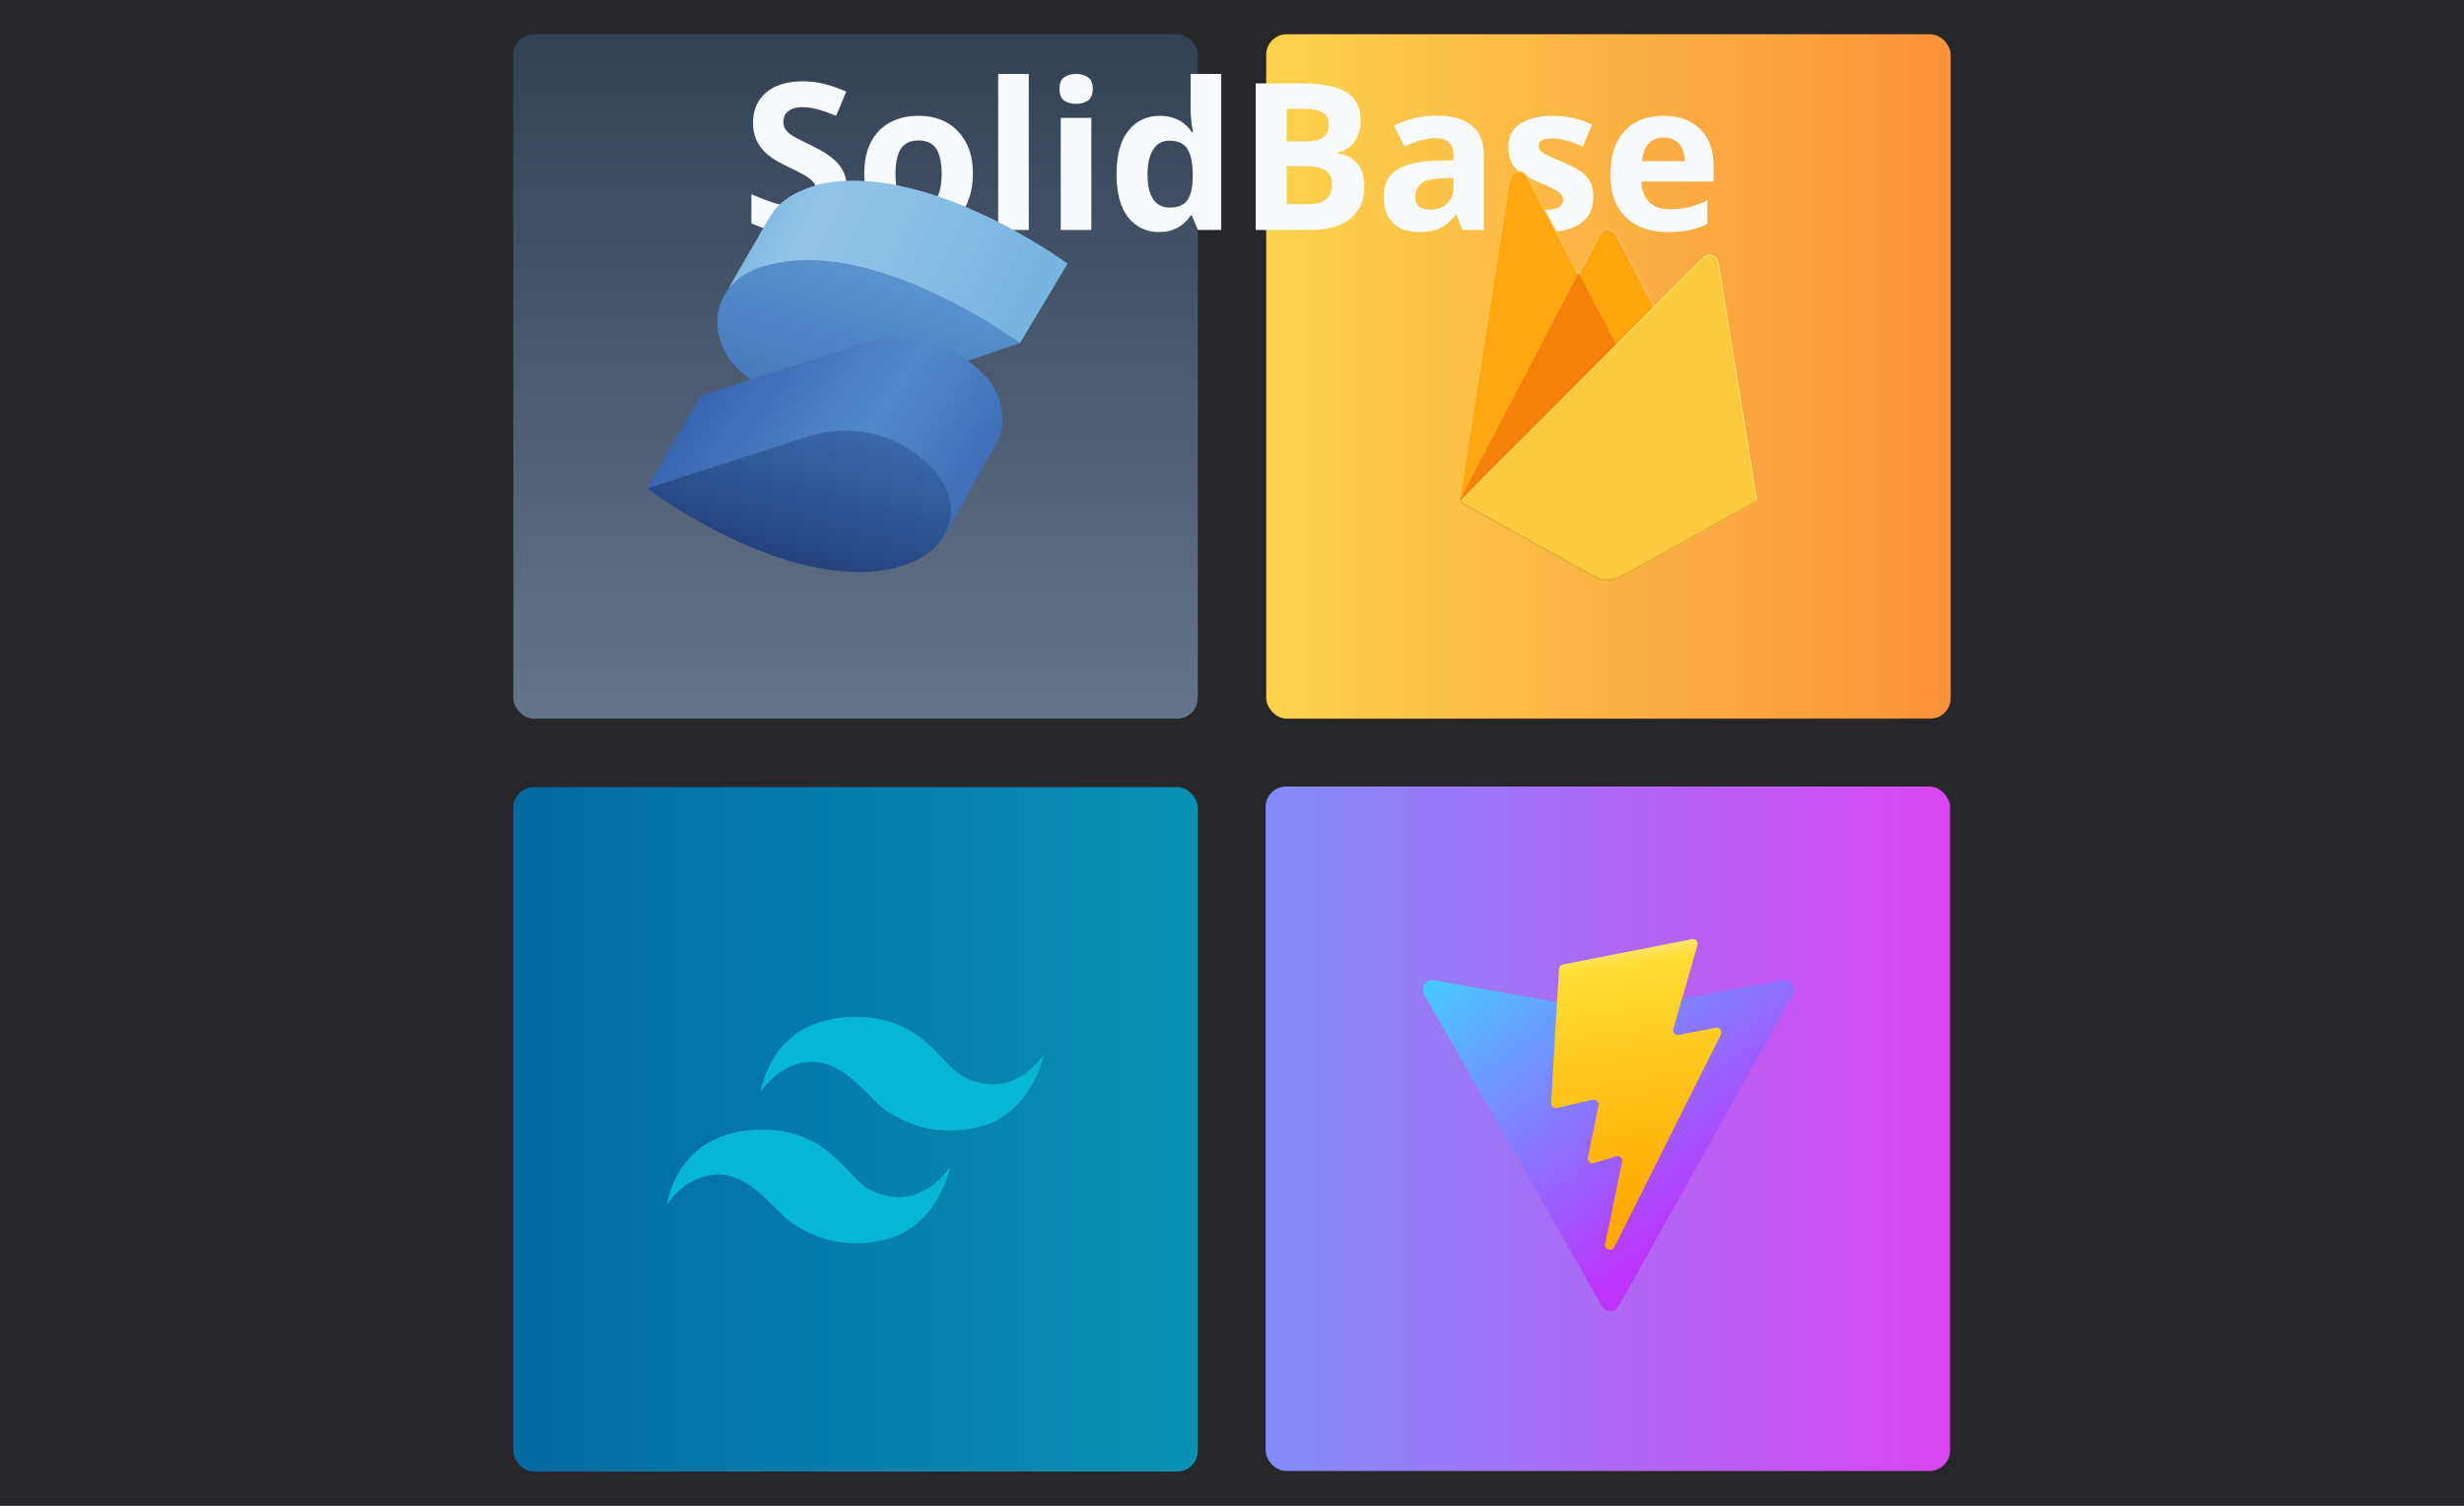 <svg width="1800" height="1100" viewBox="0 0 1800 1100" fill="none" xmlns="http://www.w3.org/2000/svg">
<rect width="1800" height="1100" fill="#27272A"/>
<rect x="924.553" y="574.553" width="500" height="500" rx="15" fill="url(#paint0_linear_1_66)"/>
<rect x="375" y="575" width="500" height="500" rx="15" fill="url(#paint1_linear_1_66)"/>
<rect x="375" y="25" width="500" height="500" rx="15" fill="url(#paint2_linear_1_66)"/>
<rect x="925" y="25" width="500" height="500" rx="15" fill="url(#paint3_linear_1_66)"/>
<g filter="url(#filter0_d_1_66)">
<path d="M618.65 134.3C618.65 140.6 617.1 146.1 614 150.8C610.9 155.5 606.4 159.15 600.5 161.75C594.7 164.25 587.6 165.5 579.2 165.5C575.5 165.5 571.85 165.25 568.25 164.75C564.75 164.25 561.35 163.55 558.05 162.65C554.85 161.65 551.8 160.45 548.9 159.05V137.9C554 140.1 559.25 142.15 564.65 144.05C570.15 145.85 575.6 146.75 581 146.75C584.7 146.75 587.65 146.25 589.85 145.25C592.15 144.25 593.8 142.9 594.8 141.2C595.9 139.5 596.45 137.55 596.45 135.35C596.45 132.65 595.5 130.35 593.6 128.45C591.8 126.55 589.35 124.8 586.25 123.2C583.15 121.5 579.6 119.7 575.6 117.8C573.1 116.6 570.4 115.2 567.5 113.6C564.6 111.9 561.8 109.85 559.1 107.45C556.5 104.95 554.35 101.95 552.65 98.45C550.95 94.95 550.1 90.75 550.1 85.85C550.1 79.45 551.55 74 554.45 69.5C557.45 64.9 561.65 61.4 567.05 59C572.55 56.6 579 55.4 586.4 55.4C592 55.4 597.3 56.05 602.3 57.35C607.4 58.65 612.7 60.5 618.2 62.9L610.85 80.6C605.95 78.6 601.55 77.05 597.65 75.95C593.75 74.85 589.75 74.3 585.65 74.3C582.85 74.3 580.45 74.75 578.45 75.65C576.45 76.55 574.9 77.8 573.8 79.4C572.8 81 572.3 82.9 572.3 85.1C572.3 87.6 573.05 89.75 574.55 91.55C576.05 93.25 578.3 94.9 581.3 96.5C584.3 98.1 588.05 100 592.55 102.2C598.05 104.8 602.7 107.5 606.5 110.3C610.4 113.1 613.4 116.4 615.5 120.2C617.6 124 618.65 128.7 618.65 134.3ZM710.717 122.9C710.717 129.7 709.767 135.75 707.867 141.05C706.067 146.35 703.417 150.85 699.917 154.55C696.517 158.15 692.367 160.9 687.467 162.8C682.567 164.6 677.017 165.5 670.817 165.5C665.117 165.5 659.817 164.6 654.917 162.8C650.117 160.9 645.967 158.15 642.467 154.55C638.967 150.85 636.217 146.35 634.217 141.05C632.317 135.75 631.367 129.7 631.367 122.9C631.367 113.8 632.967 106.15 636.167 99.95C639.367 93.65 643.967 88.85 649.967 85.55C655.967 82.25 663.067 80.6 671.267 80.6C678.967 80.6 685.767 82.25 691.667 85.55C697.567 88.85 702.217 93.65 705.617 99.95C709.017 106.15 710.717 113.8 710.717 122.9ZM654.167 122.9C654.167 128.3 654.717 132.85 655.817 136.55C657.017 140.15 658.867 142.9 661.367 144.8C663.867 146.6 667.117 147.5 671.117 147.5C675.117 147.5 678.317 146.6 680.717 144.8C683.217 142.9 685.017 140.15 686.117 136.55C687.317 132.85 687.917 128.3 687.917 122.9C687.917 117.5 687.317 113 686.117 109.4C685.017 105.8 683.217 103.1 680.717 101.3C678.217 99.5 674.967 98.6 670.967 98.6C665.067 98.6 660.767 100.65 658.067 104.75C655.467 108.75 654.167 114.8 654.167 122.9ZM751.538 164H729.188V50H751.538V164ZM797.241 82.1V164H774.891V82.1H797.241ZM786.141 50C789.441 50 792.291 50.8 794.691 52.4C797.091 53.9 798.291 56.75 798.291 60.95C798.291 65.05 797.091 67.9 794.691 69.5C792.291 71.1 789.441 71.9 786.141 71.9C782.741 71.9 779.841 71.1 777.441 69.5C775.141 67.9 773.991 65.05 773.991 60.95C773.991 56.75 775.141 53.9 777.441 52.4C779.841 50.8 782.741 50 786.141 50ZM846.545 165.5C837.445 165.5 829.995 161.95 824.195 154.85C818.495 147.65 815.645 137.1 815.645 123.2C815.645 109.2 818.545 98.6 824.345 91.4C830.145 84.2 837.745 80.6 847.145 80.6C851.045 80.6 854.495 81.15 857.495 82.25C860.495 83.25 863.045 84.65 865.145 86.45C867.345 88.25 869.195 90.3 870.695 92.6H871.445C871.145 91 870.795 88.7 870.395 85.7C869.995 82.6 869.795 79.45 869.795 76.25V50H892.145V164H875.045L870.695 153.35H869.795C868.395 155.55 866.595 157.6 864.395 159.5C862.295 161.3 859.795 162.75 856.895 163.85C853.995 164.95 850.545 165.5 846.545 165.5ZM854.345 147.65C860.545 147.65 864.895 145.85 867.395 142.25C869.895 138.55 871.195 133.05 871.295 125.75V123.35C871.295 115.35 870.045 109.25 867.545 105.05C865.145 100.85 860.645 98.75 854.045 98.75C849.145 98.75 845.295 100.9 842.495 105.2C839.695 109.4 838.295 115.5 838.295 123.5C838.295 131.5 839.695 137.55 842.495 141.65C845.295 145.65 849.245 147.65 854.345 147.65ZM950.616 56.9C960.116 56.9 968.066 57.8 974.466 59.6C980.966 61.3 985.816 64.15 989.016 68.15C992.316 72.05 993.966 77.35 993.966 84.05C993.966 88.05 993.316 91.7 992.016 95C990.716 98.3 988.816 101 986.316 103.1C983.916 105.2 980.966 106.55 977.466 107.15V107.9C981.066 108.6 984.316 109.85 987.216 111.65C990.116 113.45 992.416 116.05 994.116 119.45C995.816 122.85 996.666 127.35 996.666 132.95C996.666 139.45 995.066 145.05 991.866 149.75C988.766 154.35 984.266 157.9 978.366 160.4C972.466 162.8 965.466 164 957.366 164H917.316V56.9H950.616ZM953.166 99.35C959.766 99.35 964.316 98.3 966.816 96.2C969.416 94.1 970.716 91.05 970.716 87.05C970.716 82.95 969.216 80 966.216 78.2C963.216 76.4 958.466 75.5 951.966 75.5H939.966V99.35H953.166ZM939.966 117.35V145.25H954.816C961.616 145.25 966.366 143.95 969.066 141.35C971.766 138.65 973.116 135.1 973.116 130.7C973.116 128 972.516 125.65 971.316 123.65C970.216 121.65 968.266 120.1 965.466 119C962.666 117.9 958.866 117.35 954.066 117.35H939.966ZM1049.9 80.45C1060.9 80.45 1069.3 82.85 1075.1 87.65C1081 92.35 1083.95 99.6 1083.95 109.4V164H1068.35L1064 152.9H1063.4C1061.1 155.8 1058.7 158.2 1056.2 160.1C1053.8 162 1051 163.35 1047.8 164.15C1044.7 165.05 1040.85 165.5 1036.25 165.5C1031.45 165.5 1027.1 164.6 1023.2 162.8C1019.4 160.9 1016.4 158.05 1014.2 154.25C1012 150.35 1010.9 145.45 1010.9 139.55C1010.9 130.85 1013.95 124.45 1020.05 120.35C1026.15 116.15 1035.3 113.85 1047.5 113.45L1061.75 113V109.4C1061.75 105.1 1060.6 101.95 1058.3 99.95C1056.1 97.95 1053 96.95 1049 96.95C1045 96.95 1041.1 97.55 1037.3 98.75C1033.5 99.85 1029.7 101.25 1025.9 102.95L1018.55 87.8C1022.95 85.5 1027.8 83.7 1033.1 82.4C1038.5 81.1 1044.1 80.45 1049.9 80.45ZM1053.05 126.35C1045.85 126.55 1040.85 127.85 1038.05 130.25C1035.25 132.65 1033.85 135.8 1033.85 139.7C1033.85 143.1 1034.85 145.55 1036.85 147.05C1038.85 148.45 1041.45 149.15 1044.65 149.15C1049.45 149.15 1053.5 147.75 1056.8 144.95C1060.1 142.05 1061.75 138 1061.75 132.8V126.05L1053.05 126.35ZM1163.98 139.7C1163.98 145.2 1162.68 149.9 1160.08 153.8C1157.48 157.6 1153.58 160.5 1148.38 162.5C1143.18 164.5 1136.73 165.5 1129.03 165.5C1123.33 165.5 1118.43 165.1 1114.33 164.3C1110.23 163.6 1106.13 162.4 1102.03 160.7V142.25C1106.43 144.25 1111.18 145.9 1116.28 147.2C1121.38 148.5 1125.88 149.15 1129.78 149.15C1134.18 149.15 1137.28 148.5 1139.08 147.2C1140.98 145.9 1141.93 144.2 1141.93 142.1C1141.93 140.7 1141.53 139.45 1140.73 138.35C1140.03 137.25 1138.43 136 1135.93 134.6C1133.43 133.2 1129.53 131.4 1124.23 129.2C1119.13 127 1114.93 124.85 1111.63 122.75C1108.33 120.55 1105.88 117.95 1104.28 114.95C1102.68 111.85 1101.88 108 1101.88 103.4C1101.88 95.8 1104.83 90.1 1110.73 86.3C1116.63 82.5 1124.48 80.6 1134.28 80.6C1139.38 80.6 1144.23 81.1 1148.83 82.1C1153.43 83.1 1158.18 84.75 1163.08 87.05L1156.33 103.1C1153.63 101.9 1151.03 100.85 1148.53 99.95C1146.03 99.05 1143.58 98.35 1141.18 97.85C1138.88 97.35 1136.48 97.1 1133.98 97.1C1130.68 97.1 1128.18 97.55 1126.48 98.45C1124.88 99.35 1124.08 100.7 1124.08 102.5C1124.08 103.8 1124.48 105 1125.28 106.1C1126.18 107.1 1127.83 108.2 1130.23 109.4C1132.73 110.6 1136.38 112.2 1141.18 114.2C1145.88 116.1 1149.93 118.1 1153.33 120.2C1156.73 122.2 1159.33 124.75 1161.13 127.85C1163.03 130.85 1163.98 134.8 1163.98 139.7ZM1215.14 80.6C1222.74 80.6 1229.24 82.05 1234.64 84.95C1240.14 87.85 1244.39 92.05 1247.39 97.55C1250.39 103.05 1251.89 109.8 1251.89 117.8V128.6H1199.09C1199.29 134.9 1201.14 139.85 1204.64 143.45C1208.24 147.05 1213.19 148.85 1219.49 148.85C1224.79 148.85 1229.59 148.35 1233.89 147.35C1238.19 146.25 1242.64 144.6 1247.24 142.4V159.65C1243.24 161.65 1238.99 163.1 1234.49 164C1230.09 165 1224.74 165.5 1218.44 165.5C1210.24 165.5 1202.99 164 1196.69 161C1190.39 157.9 1185.44 153.25 1181.84 147.05C1178.24 140.85 1176.44 133.05 1176.44 123.65C1176.44 114.05 1178.04 106.1 1181.24 99.8C1184.54 93.4 1189.09 88.6 1194.89 85.4C1200.69 82.2 1207.44 80.6 1215.14 80.6ZM1215.29 96.5C1210.99 96.5 1207.39 97.9 1204.49 100.7C1201.69 103.5 1200.04 107.85 1199.54 113.75H1230.89C1230.89 110.45 1230.29 107.5 1229.09 104.9C1227.99 102.3 1226.29 100.25 1223.99 98.75C1221.69 97.25 1218.79 96.5 1215.29 96.5Z" fill="#F8FAFC"/>
</g>
<path d="M621.85 742.95C573.4 744.49 559 779.1 555.7 797.85C560 790.9 573.55 775.65 593.5 775.65C616.75 775.65 634.45 801.6 645.25 809.7C658.371 819.541 684.737 832.534 719.35 822C746.95 813.6 759.75 784.3 762.55 770.4C749.2 788.55 728.95 799.451 703.9 786.6C686.65 777.75 673.75 741.3 621.85 742.95Z" fill="#07B6D5"/>
<path d="M553.3 825.3C504.85 826.84 490.45 861.45 487.15 880.2C491.45 873.25 505 858 524.95 858C548.2 858 565.9 883.95 576.7 892.05C589.821 901.891 616.187 914.885 650.8 904.35C678.4 895.95 691.2 866.65 694 852.75C680.65 870.9 660.4 881.801 635.35 868.95C618.1 860.1 605.2 823.65 553.3 825.3Z" fill="#07B6D5"/>
<path d="M779.875 192.611C779.875 192.611 677.492 117.273 598.29 134.659L592.495 136.59C580.905 140.454 571.246 146.249 565.451 153.976L561.587 159.771L532.611 209.997L582.836 219.655C604.086 233.178 631.13 238.973 656.243 233.178L745.103 250.563L779.875 192.611Z" fill="#76B3E1"/>
<path opacity="0.3" d="M779.875 192.611C779.875 192.611 677.492 117.273 598.29 134.659L592.495 136.59C580.905 140.454 571.246 146.249 565.451 153.976L561.587 159.771L532.611 209.997L582.836 219.655C604.086 233.178 631.13 238.973 656.243 233.178L745.103 250.563L779.875 192.611Z" fill="url(#paint4_linear_1_66)"/>
<path d="M565.451 192.611L557.724 194.543C524.884 204.202 515.225 235.11 532.611 262.154C551.929 287.267 592.495 300.789 625.335 291.13L745.103 250.563C745.103 250.563 642.721 175.225 565.451 192.611Z" fill="#518AC8"/>
<path opacity="0.3" d="M565.451 192.611L557.724 194.543C524.884 204.202 515.225 235.11 532.611 262.154C551.929 287.267 592.495 300.789 625.335 291.13L745.103 250.563C745.103 250.563 642.721 175.225 565.451 192.611Z" fill="url(#paint5_linear_1_66)"/>
<path d="M723.854 279.539C713.039 266.028 698.437 256.052 681.917 250.89C665.398 245.728 647.714 245.614 631.13 250.563L511.362 289.198L472.727 356.809L689.083 393.512L727.717 323.97C735.444 310.447 733.513 294.993 723.854 279.539Z" fill="url(#paint6_linear_1_66)"/>
<path d="M685.219 347.151C674.404 333.639 659.802 323.664 643.283 318.501C626.763 313.339 609.079 313.225 592.495 318.175L472.727 356.81C472.727 356.81 575.11 434.079 654.311 414.762L660.106 412.83C692.946 403.171 704.536 372.263 685.219 347.151Z" fill="url(#paint7_linear_1_66)"/>
<path d="M1065.6 366.878L1067.41 364.338L1153.23 201.506L1153.41 199.782L1115.58 128.725C1112.41 122.773 1103.49 124.278 1102.45 130.941L1065.6 366.878Z" fill="#FFC24A"/>
<path d="M1066.67 364.942L1068.04 362.266L1152.96 201.14L1115.22 129.793C1112.09 123.903 1104.12 125.405 1103.09 131.998L1066.67 364.942Z" fill="#FFA712"/>
<path d="M1180.99 253.531L1209.15 224.683L1180.98 170.897C1178.3 165.806 1170.84 165.791 1168.19 170.897L1153.14 199.605V202.05L1180.99 253.531Z" fill="#F4BD62"/>
<path d="M1180.48 252.328L1207.87 224.284L1180.48 172.141C1177.88 167.191 1171.57 166.673 1168.99 171.636L1153.86 200.79L1153.41 202.28L1180.48 252.328Z" fill="#FFA50E"/>
<path d="M1065.6 366.878L1066.42 366.051L1069.41 364.837L1179.22 255.435L1180.61 251.648L1153.22 199.448L1065.6 366.878Z" fill="#F6820C"/>
<path d="M1184.51 422.053L1283.89 366.627L1255.51 191.846C1254.62 186.377 1247.91 184.215 1244 188.136L1065.6 366.879L1164.41 422.048C1170.65 425.534 1178.26 425.536 1184.51 422.053Z" fill="#FDE068"/>
<path d="M1282.99 366.162L1254.83 192.708C1253.95 187.281 1248.37 185.035 1244.49 188.926L1066.7 366.539L1164.43 421.162C1170.62 424.622 1178.17 424.624 1184.37 421.167L1282.99 366.162Z" fill="#FCCA3F"/>
<path d="M1184.51 420.419C1178.26 423.903 1170.65 423.901 1164.41 420.415L1066.39 366.038L1065.6 366.878L1164.41 422.047C1170.65 425.534 1178.26 425.536 1184.51 422.052L1283.89 366.627L1283.64 365.13L1184.51 420.419Z" fill="#EEAB37"/>
<path d="M1309.98 726.255L1182.46 954.289C1179.82 958.997 1173.06 959.024 1170.39 954.339L1040.33 726.277C1037.42 721.171 1041.79 714.987 1047.57 716.021L1175.23 738.839C1176.05 738.985 1176.88 738.983 1177.7 738.835L1302.69 716.054C1308.45 715.003 1312.84 721.139 1309.98 726.255Z" fill="url(#paint8_linear_1_66)"/>
<path d="M1236.05 686.091L1141.67 704.583C1140.12 704.887 1138.97 706.201 1138.88 707.779L1133.08 805.823C1132.94 808.132 1135.06 809.924 1137.31 809.404L1163.59 803.341C1166.05 802.774 1168.27 804.939 1167.76 807.411L1159.96 845.636C1159.43 848.209 1161.85 850.409 1164.36 849.645L1180.59 844.715C1183.1 843.951 1185.52 846.157 1184.99 848.732L1172.58 908.775C1171.81 912.53 1176.8 914.578 1178.89 911.358L1180.28 909.208L1257.18 755.743C1258.46 753.173 1256.24 750.243 1253.42 750.788L1226.38 756.008C1223.83 756.498 1221.67 754.131 1222.39 751.644L1240.04 690.452C1240.76 687.962 1238.59 685.593 1236.05 686.091Z" fill="url(#paint9_linear_1_66)"/>
<defs>
<filter id="filter0_d_1_66" x="544.9" y="50" width="710.986" height="123.5" filterUnits="userSpaceOnUse" color-interpolation-filters="sRGB">
<feFlood flood-opacity="0" result="BackgroundImageFix"/>
<feColorMatrix in="SourceAlpha" type="matrix" values="0 0 0 0 0 0 0 0 0 0 0 0 0 0 0 0 0 0 127 0" result="hardAlpha"/>
<feOffset dy="4"/>
<feGaussianBlur stdDeviation="2"/>
<feComposite in2="hardAlpha" operator="out"/>
<feColorMatrix type="matrix" values="0 0 0 0 0 0 0 0 0 0 0 0 0 0 0 0 0 0 0.25 0"/>
<feBlend mode="normal" in2="BackgroundImageFix" result="effect1_dropShadow_1_66"/>
<feBlend mode="normal" in="SourceGraphic" in2="effect1_dropShadow_1_66" result="shape"/>
</filter>
<linearGradient id="paint0_linear_1_66" x1="1425" y1="825" x2="925" y2="825" gradientUnits="userSpaceOnUse">
<stop stop-color="#D946EF"/>
<stop offset="1" stop-color="#818CF8"/>
</linearGradient>
<linearGradient id="paint1_linear_1_66" x1="375" y1="825" x2="875" y2="825" gradientUnits="userSpaceOnUse">
<stop stop-color="#0369A1"/>
<stop offset="1" stop-color="#0891B2"/>
</linearGradient>
<linearGradient id="paint2_linear_1_66" x1="625" y1="25" x2="625" y2="525" gradientUnits="userSpaceOnUse">
<stop stop-color="#334155"/>
<stop offset="1" stop-color="#64748B"/>
</linearGradient>
<linearGradient id="paint3_linear_1_66" x1="1425" y1="275" x2="925" y2="275" gradientUnits="userSpaceOnUse">
<stop stop-color="#FB923C"/>
<stop offset="1" stop-color="#FCD34D"/>
</linearGradient>
<linearGradient id="paint4_linear_1_66" x1="518.123" y1="130.795" x2="758.625" y2="247.666" gradientUnits="userSpaceOnUse">
<stop offset="0.1" stop-color="#76B3E1"/>
<stop offset="0.3" stop-color="#DCF2FD"/>
<stop offset="1" stop-color="#76B3E1"/>
</linearGradient>
<linearGradient id="paint5_linear_1_66" x1="650.061" y1="187.975" x2="607.949" y2="328.22" gradientUnits="userSpaceOnUse">
<stop stop-color="#76B3E1"/>
<stop offset="0.5" stop-color="#4377BB"/>
<stop offset="1" stop-color="#1F3B77"/>
</linearGradient>
<linearGradient id="paint6_linear_1_66" x1="500.544" y1="249.018" x2="743.751" y2="414.375" gradientUnits="userSpaceOnUse">
<stop stop-color="#315AA9"/>
<stop offset="0.5" stop-color="#518AC8"/>
<stop offset="1" stop-color="#315AA9"/>
</linearGradient>
<linearGradient id="paint7_linear_1_66" x1="610.267" y1="268.915" x2="512.135" y2="628.799" gradientUnits="userSpaceOnUse">
<stop stop-color="#4377BB"/>
<stop offset="0.5" stop-color="#1A336B"/>
<stop offset="1" stop-color="#1A336B"/>
</linearGradient>
<linearGradient id="paint8_linear_1_66" x1="1037.16" y1="707.871" x2="1195.87" y2="923.416" gradientUnits="userSpaceOnUse">
<stop stop-color="#41D1FF"/>
<stop offset="1" stop-color="#BD34FE"/>
</linearGradient>
<linearGradient id="paint9_linear_1_66" x1="1167.91" y1="691.112" x2="1196.62" y2="888.062" gradientUnits="userSpaceOnUse">
<stop stop-color="#FFEA83"/>
<stop offset="0.083" stop-color="#FFDD35"/>
<stop offset="1" stop-color="#FFA800"/>
</linearGradient>
</defs>
</svg>
